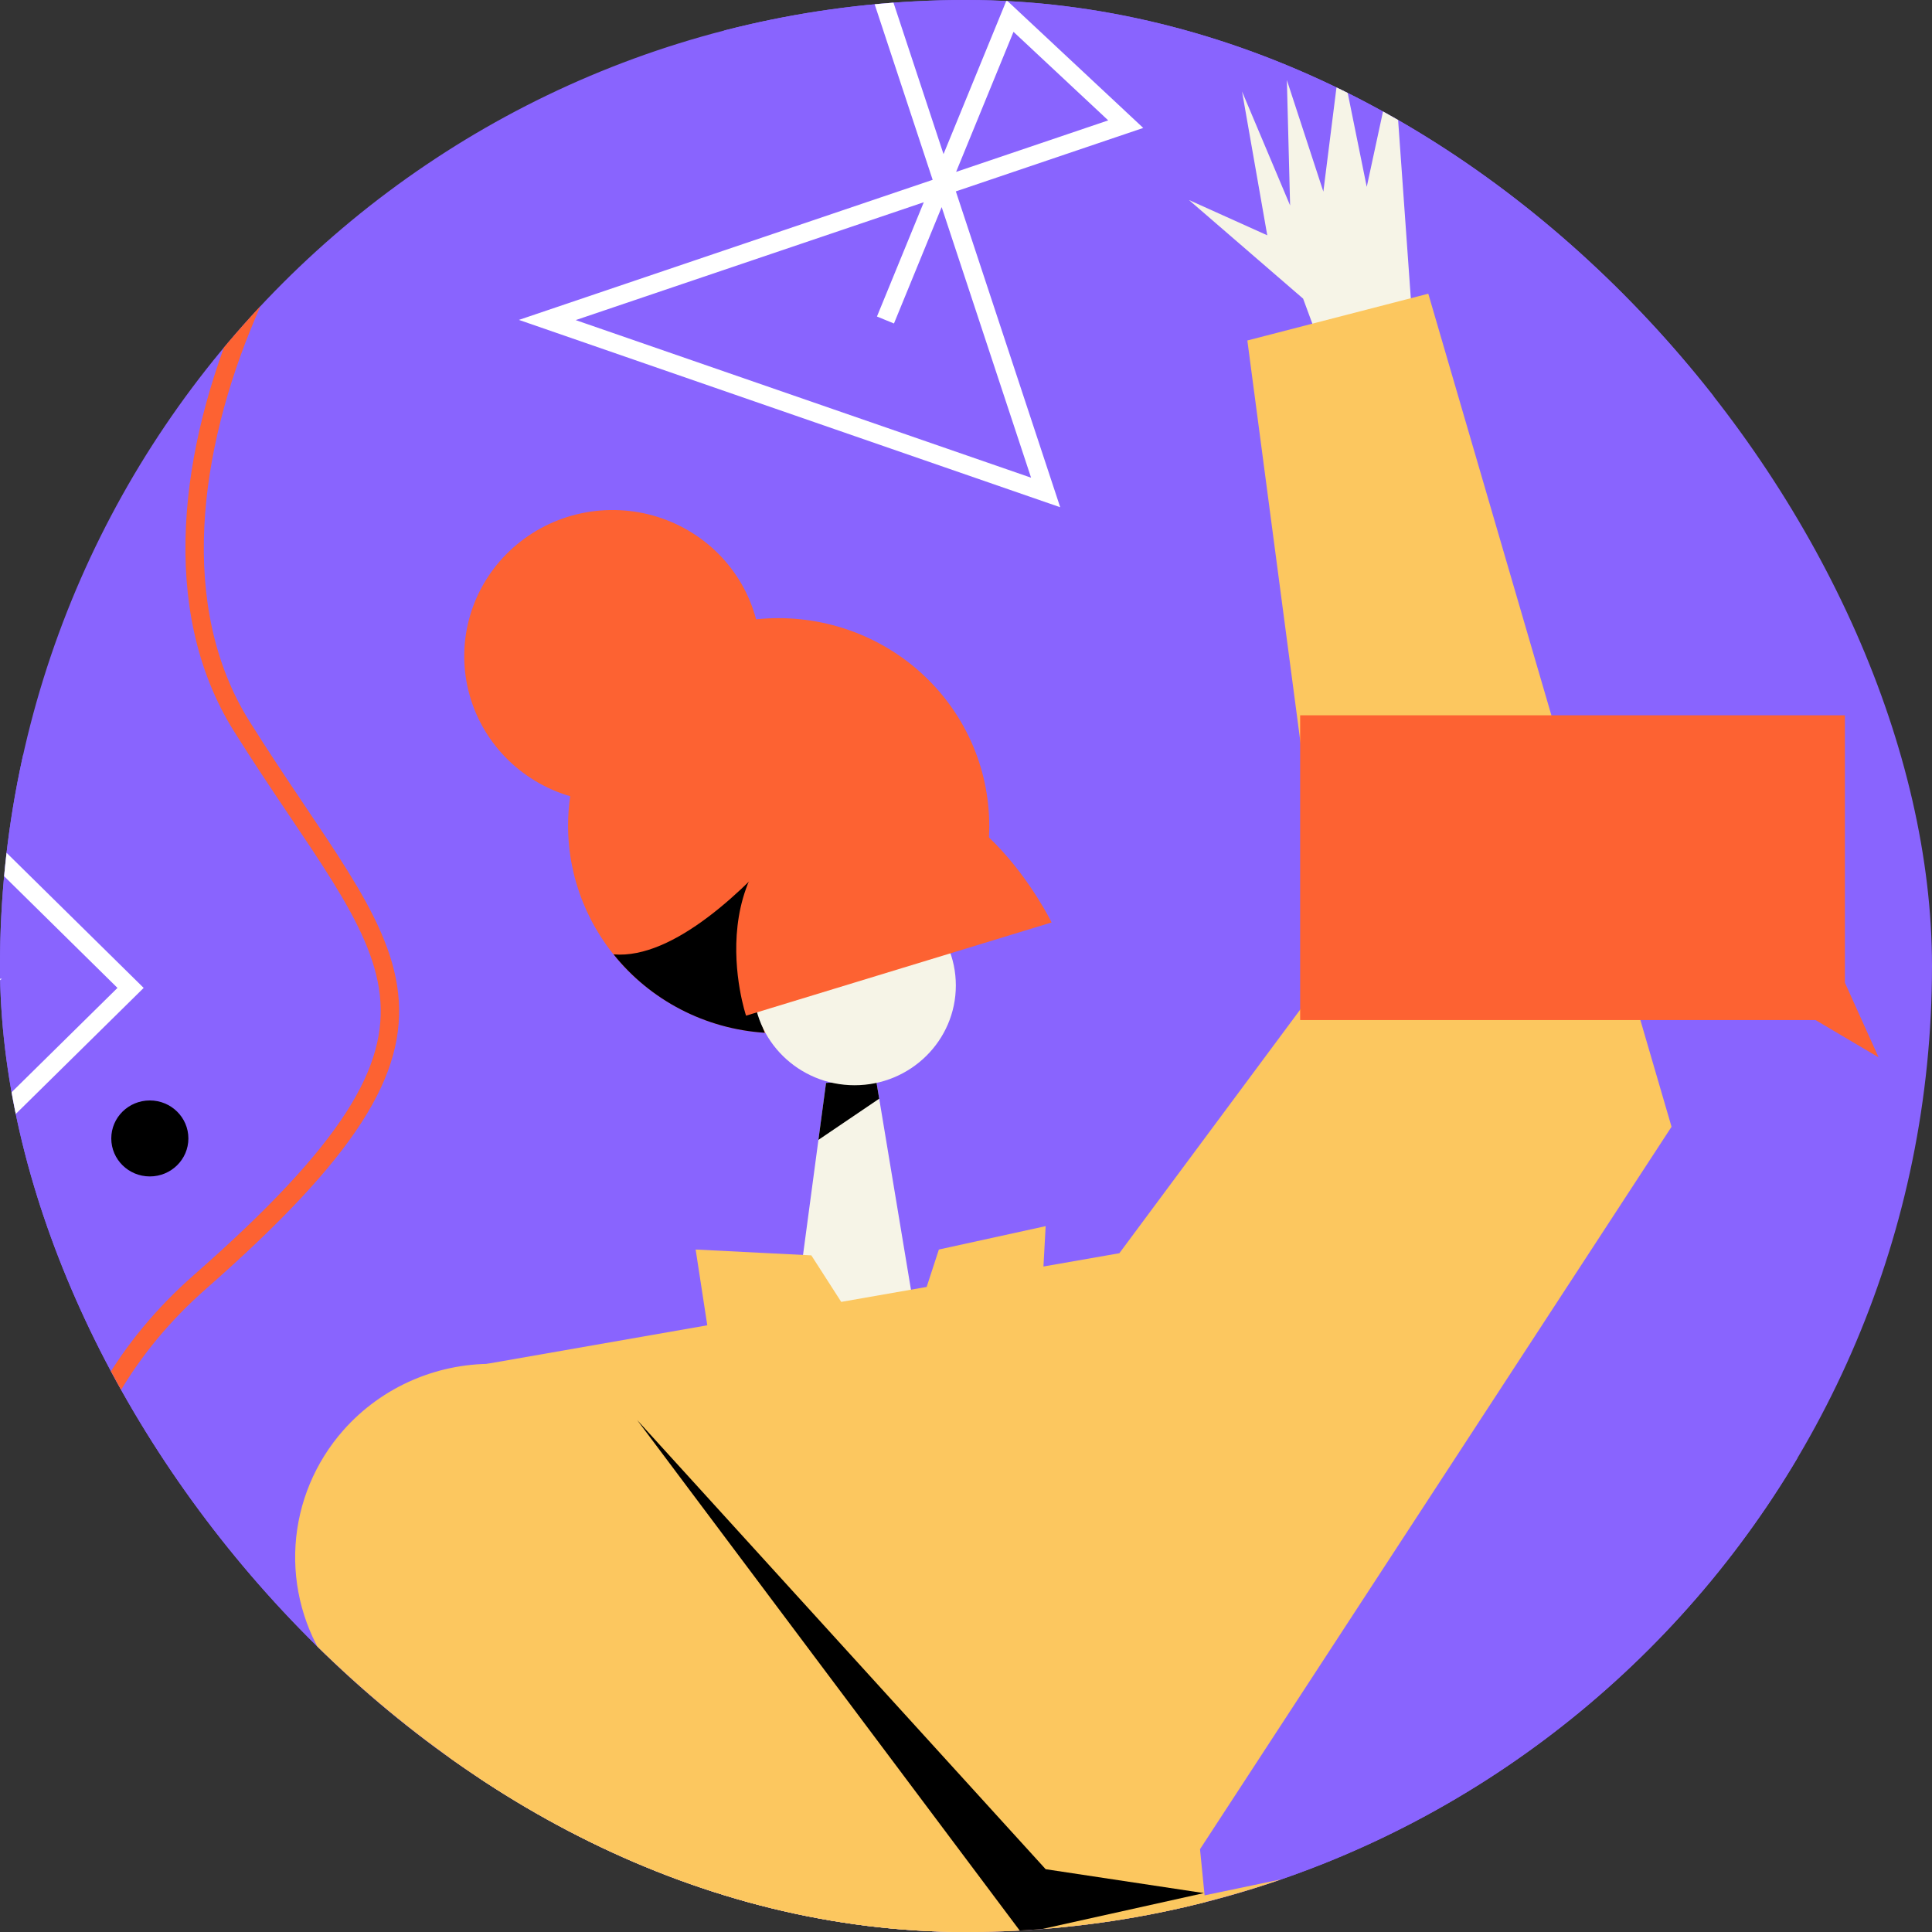 <svg width="390" height="390" viewBox="0 0 390 390" fill="none" xmlns="http://www.w3.org/2000/svg">
<rect x="0" y="0" width="390" height="390" fill="#333333" stroke="none"/>
<g clip-path="url(#clip0_437_3610)">
<rect width="390" height="390" rx="195" fill="#8964FE"/>
<path d="M7.493 492.967L-44 202.669L204.49 -54L339.218 -4.435L384.122 564.362L87.732 558.463L7.493 492.967Z" fill="#8964FE"/>
<path d="M199.698 166.678C199.697 177.787 195.218 188.442 187.246 196.297C179.274 204.153 168.462 208.567 157.188 208.568C156.24 208.568 155.292 208.54 154.344 208.475C143.586 207.761 133.506 203.047 126.141 195.288C118.776 187.528 114.677 177.302 114.672 166.678C114.672 164.688 114.815 162.701 115.099 160.732C110.088 159.259 105.555 156.52 101.953 152.785C98.35 149.05 95.803 144.451 94.564 139.444C93.326 134.438 93.44 129.199 94.895 124.25C96.349 119.301 99.094 114.813 102.856 111.234C106.617 107.654 111.264 105.108 116.335 103.848C121.405 102.589 126.722 102.66 131.756 104.054C136.79 105.448 141.366 108.118 145.028 111.796C148.689 115.475 151.31 120.034 152.628 125.02C158.56 124.395 164.56 125.006 170.237 126.814C175.914 128.622 181.141 131.586 185.58 135.515C190.018 139.444 193.569 144.248 196 149.617C198.432 154.986 199.69 160.798 199.694 166.678H199.698Z" fill="#FD6232"/>
<path d="M158.799 169.872C150.087 184.225 150.599 203.258 150.599 203.258L152.969 204.36L154.362 208.475C148.436 208.091 142.658 206.484 137.403 203.758C132.148 201.032 127.533 197.248 123.857 192.651C136.076 193.702 150.722 179.195 158.799 169.872Z" fill="black"/>
<path d="M184.841 266.064L160.232 267.306L165.209 230.1L166.75 218.601L176.822 217.835L177.48 221.786L184.841 266.064Z" fill="#F6F4E7"/>
<path d="M177.478 221.786L165.207 230.1L166.747 218.601L176.819 217.835L177.478 221.786Z" fill="black"/>
<path d="M285.019 63.405L281.379 12.304L275.895 37.722L270.568 11.44L267.136 38.684L259.771 16.167L260.425 41.472L250.723 18.469L255.813 47.497L240.011 40.379L263.051 60.285L266.501 69.631L285.019 63.405Z" fill="#F6F4E7"/>
<path d="M432.027 268.754H375.742V375.552H432.027V268.754Z" fill="#603AD7"/>
<path d="M172.506 219.072C183.796 219.072 192.949 210.054 192.949 198.928C192.949 187.803 183.796 178.784 172.506 178.784C161.216 178.784 152.063 187.803 152.063 198.928C152.063 210.054 161.216 219.072 172.506 219.072Z" fill="#F6F4E7"/>
<path d="M114.076 280.552L212.876 416.855L358.386 368.472L386.431 328.94L377.34 356.669L414.481 323.629L394.015 359.621L434.952 329.528L400.826 362.568L445.55 341.326L407.632 370.242L452.356 360.798L386.332 391.895L241.115 469.918C219.843 481.342 190.751 477.531 175.456 461.314L93.273 374.161L114.076 280.552Z" fill="#F6F4E7"/>
<path d="M251.656 468.25L260.932 561.803L87.561 560.107L89.912 407.023L90.448 372.381L91.922 276.423L142.775 267.53L140.424 252.234L163.777 253.411L169.81 262.803L187.058 259.786L189.523 252.234L211.079 247.512L210.634 255.662L225.957 252.981L268.558 195.589L251.794 68.73L288.318 59.286L337.422 227.452L242.238 373.282L251.405 465.719L251.41 465.784L251.481 466.489L251.656 468.25Z" fill="#FCC75F"/>
<path d="M69.305 288.721C63.599 295.187 60.209 303.323 59.659 311.875C59.109 320.427 61.43 328.919 66.262 336.043L178.746 501.804L382.327 402.693L347.599 360.798L206.284 390.302L130.922 290.963C127.381 286.297 122.824 282.472 117.588 279.767C112.351 277.062 106.566 275.547 100.657 275.332C94.749 275.117 88.866 276.208 83.441 278.525C78.016 280.841 73.186 284.325 69.305 288.721Z" fill="#FCC75F"/>
<path d="M251.655 468.25L168.562 517.161L89.911 407.023L90.447 372.381L178.743 501.818L249.413 467.708L251.479 466.489L251.655 468.25Z" fill="black"/>
<path d="M243.023 382.147L206.29 390.302L128.629 286.666L211.081 377.323L243.023 382.147Z" fill="black"/>
<path d="M150.602 205.028L212.276 186.21C212.276 186.21 195.891 152.441 170.964 160.774C139.227 171.395 150.602 205.028 150.602 205.028Z" fill="#FD6232"/>
<path d="M383.448 269.048C383.523 270.991 383.448 351.947 383.448 351.947" stroke="#F6F4E7" stroke-width="3.712" stroke-miterlimit="10"/>
<path d="M30.246 237.479C34.544 237.479 38.028 234.046 38.028 229.81C38.028 225.575 34.544 222.141 30.246 222.141C25.947 222.141 22.463 225.575 22.463 229.81C22.463 234.046 25.947 237.479 30.246 237.479Z" fill="black"/>
<path d="M29.049 400.918C29.049 400.918 -20.05 311.822 40.425 258.717C100.899 205.612 78.745 194.402 48.804 146.622C18.863 98.841 66.768 17.993 93.116 10.324" stroke="#FD6232" stroke-width="3.712" stroke-miterlimit="10"/>
<path d="M177.543 -2.077L211.077 99.411L110.48 64.596L227.244 25.064L203.891 3.234L178.742 64.596" stroke="white" stroke-width="3.712" stroke-miterlimit="10"/>
<path d="M-0.886 172.576L26.358 199.423L-3.882 229.222L-19.148 214.173L-4.18 199.423H-15.859L-0.886 172.576Z" stroke="white" stroke-width="3.712" stroke-miterlimit="10"/>
<path d="M379.214 213.435L372.422 198.372V144.399H262.455V205.906H366.478L379.214 213.435Z" fill="#FD6232"/>
</g>
<defs>
<clipPath id="clip0_437_3610">
<rect width="390" height="390" rx="195" fill="white"/>
</clipPath>
</defs>
</svg>
